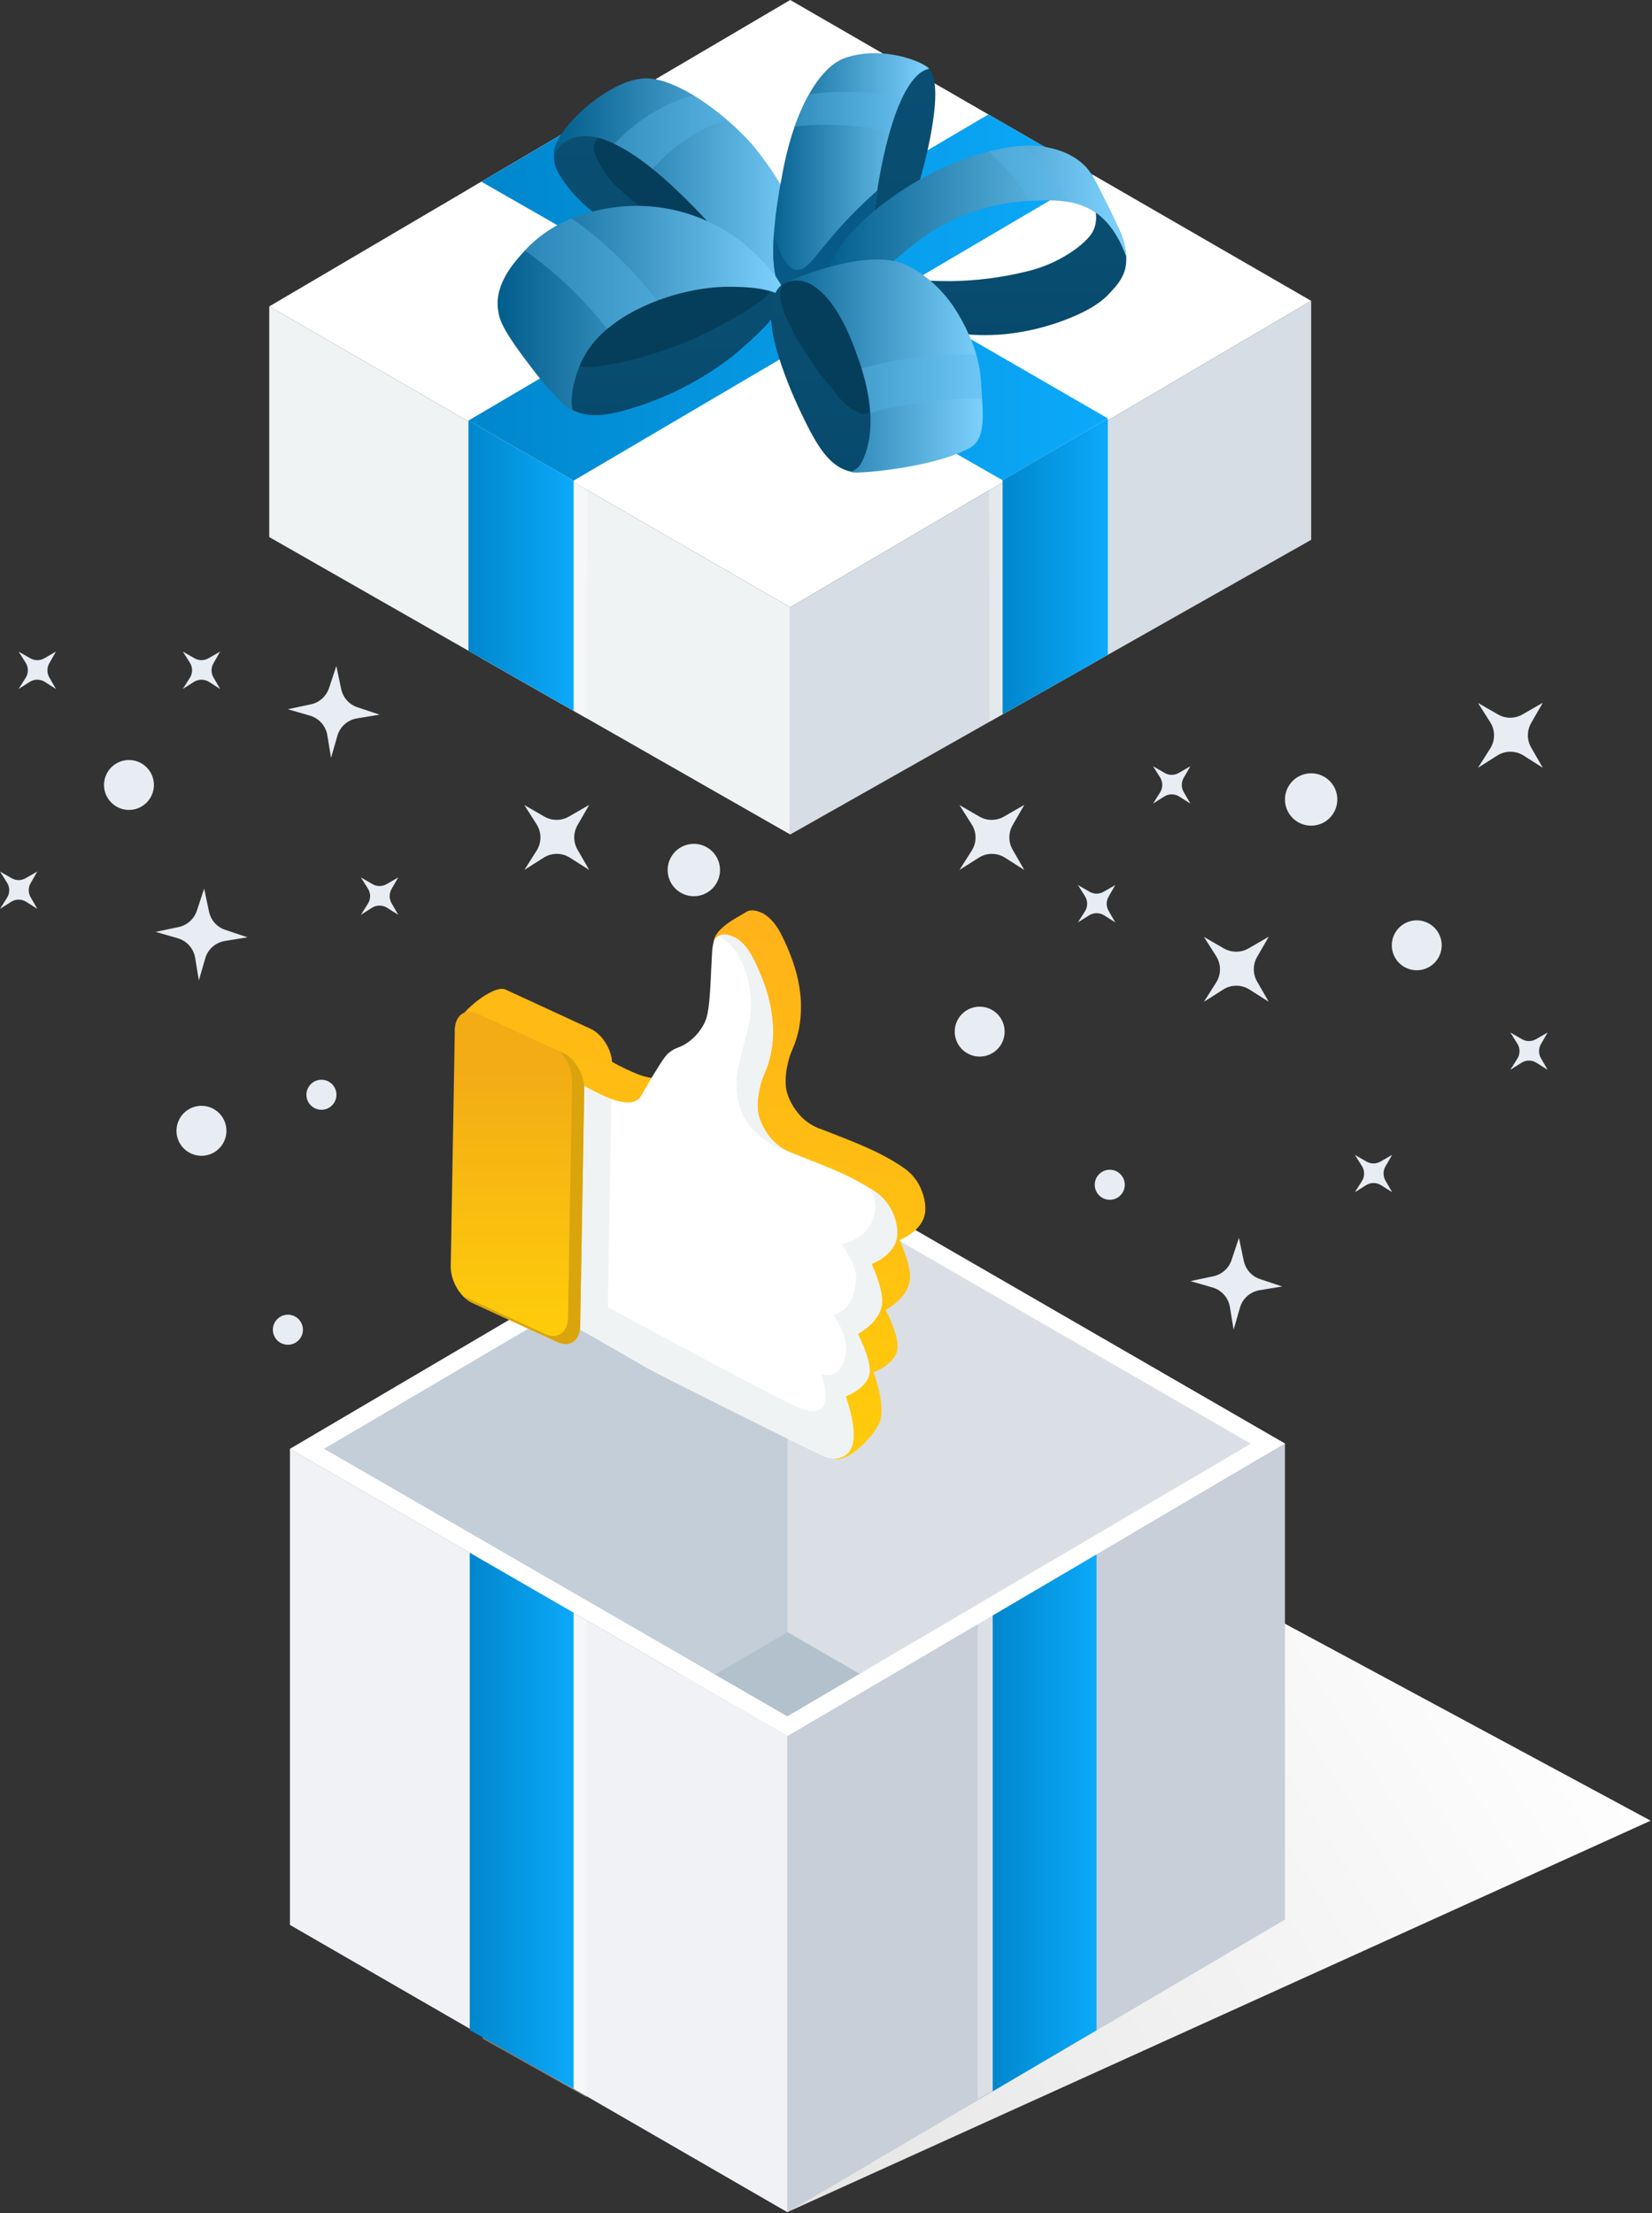 <?xml version="1.0" encoding="UTF-8"?>
<svg width="112px" height="150px" viewBox="0 0 112 150" version="1.1" xmlns="http://www.w3.org/2000/svg" xmlns:xlink="http://www.w3.org/1999/xlink">
    <rect x="0" y="0" width="112" height="150" fill="#333333" stroke="none"/>
    <title>1551 [Converted]</title>
    <defs>
        <linearGradient x1="23.326%" y1="60.006%" x2="98.975%" y2="34.586%" id="linearGradient-1">
            <stop stop-color="#E5E5E5" offset="0%"></stop>
            <stop stop-color="#FFFFFF" offset="100%"></stop>
        </linearGradient>
        <linearGradient x1="101.854%" y1="50%" x2="0.25%" y2="50%" id="linearGradient-2">
            <stop stop-color="#0CAAFB" offset="0%"></stop>
            <stop stop-color="#0087CD" offset="100%"></stop>
        </linearGradient>
        <linearGradient x1="101.854%" y1="50%" x2="0.25%" y2="50%" id="linearGradient-3">
            <stop stop-color="#0CAAFB" offset="0%"></stop>
            <stop stop-color="#0087CD" offset="100%"></stop>
        </linearGradient>
        <linearGradient x1="101.854%" y1="50%" x2="0.25%" y2="50%" id="linearGradient-4">
            <stop stop-color="#0CAAFB" offset="0%"></stop>
            <stop stop-color="#0087CD" offset="100%"></stop>
        </linearGradient>
        <linearGradient x1="101.854%" y1="50%" x2="0.25%" y2="50%" id="linearGradient-5">
            <stop stop-color="#0CAAFB" offset="0%"></stop>
            <stop stop-color="#0087CD" offset="100%"></stop>
        </linearGradient>
        <linearGradient x1="101.854%" y1="50%" x2="0.25%" y2="50%" id="linearGradient-6">
            <stop stop-color="#0CAAFB" offset="0%"></stop>
            <stop stop-color="#0087CD" offset="100%"></stop>
        </linearGradient>
        <linearGradient x1="101.854%" y1="50%" x2="0.25%" y2="50%" id="linearGradient-7">
            <stop stop-color="#0CAAFB" offset="0%"></stop>
            <stop stop-color="#0087CD" offset="100%"></stop>
        </linearGradient>
        <linearGradient x1="50%" y1="0%" x2="50%" y2="100%" id="linearGradient-8">
            <stop stop-color="#0A4F73" offset="1.885%"></stop>
            <stop stop-color="#074A6D" offset="100%"></stop>
        </linearGradient>
        <linearGradient x1="50%" y1="0%" x2="50%" y2="100%" id="linearGradient-9">
            <stop stop-color="#0A4F73" offset="1.885%"></stop>
            <stop stop-color="#074A6D" offset="100%"></stop>
        </linearGradient>
        <linearGradient x1="100.067%" y1="50%" x2="0.25%" y2="50%" id="linearGradient-10">
            <stop stop-color="#7FD3FF" offset="0%"></stop>
            <stop stop-color="#005C8B" offset="100%"></stop>
        </linearGradient>
        <linearGradient x1="50%" y1="0%" x2="50%" y2="100%" id="linearGradient-11">
            <stop stop-color="#0A4F73" offset="1.885%"></stop>
            <stop stop-color="#074A6D" offset="100%"></stop>
        </linearGradient>
        <linearGradient x1="101.854%" y1="50%" x2="0.25%" y2="50%" id="linearGradient-12">
            <stop stop-color="#7FD3FF" offset="1.759%"></stop>
            <stop stop-color="#005C8B" offset="100%"></stop>
        </linearGradient>
        <linearGradient x1="101.854%" y1="50%" x2="0.25%" y2="50%" id="linearGradient-13">
            <stop stop-color="#7FD3FF" offset="1.759%"></stop>
            <stop stop-color="#005C8B" offset="100%"></stop>
        </linearGradient>
        <linearGradient x1="50%" y1="0%" x2="50%" y2="100%" id="linearGradient-14">
            <stop stop-color="#0A4F73" offset="1.885%"></stop>
            <stop stop-color="#074A6D" offset="100%"></stop>
        </linearGradient>
        <linearGradient x1="101.854%" y1="50%" x2="0.25%" y2="50%" id="linearGradient-15">
            <stop stop-color="#7FD3FF" offset="1.759%"></stop>
            <stop stop-color="#005C8B" offset="100%"></stop>
        </linearGradient>
        <linearGradient x1="50%" y1="0%" x2="50%" y2="100%" id="linearGradient-16">
            <stop stop-color="#0A4F73" offset="1.885%"></stop>
            <stop stop-color="#074A6D" offset="100%"></stop>
        </linearGradient>
        <linearGradient x1="101.854%" y1="50%" x2="0.25%" y2="50%" id="linearGradient-17">
            <stop stop-color="#7FD3FF" offset="1.759%"></stop>
            <stop stop-color="#005C8B" offset="100%"></stop>
        </linearGradient>
        <linearGradient x1="70.067%" y1="4.998%" x2="50%" y2="100%" id="linearGradient-18">
            <stop stop-color="#FFB318" offset="0%"></stop>
            <stop stop-color="#FFCE0A" offset="100%"></stop>
        </linearGradient>
        <linearGradient x1="50%" y1="15.602%" x2="50%" y2="100%" id="linearGradient-19">
            <stop stop-color="#F3AB16" offset="0%"></stop>
            <stop stop-color="#FFCE0A" offset="100%"></stop>
        </linearGradient>
    </defs>
    <g id="PackUpp" stroke="none" stroke-width="1" fill="none" fill-rule="evenodd">
        <g id="Home" transform="translate(-416, -3512)" fill-rule="nonzero">
            <g id="1551-[Converted]" transform="translate(416, 3512)">
                <polygon id="Path" fill="url(#linearGradient-1)" points="19.656 130.454 53.386 149.928 111.91 123.4 68.212 99.876"></polygon>
                <polygon id="Path" fill="#C3CED8" points="19.656 98.204 53.386 117.678 87.115 97.842 53.386 78.368"></polygon>
                <polygon id="Path" fill="#DADFE5" points="53.386 78.368 53.386 117.678 53.386 117.678 87.115 97.842 53.386 78.368"></polygon>
                <polygon id="Path" fill="#B2C1CC" points="19.656 130.454 53.386 149.928 87.115 130.094 53.386 110.62"></polygon>
                <path d="M19.656,98.204 L53.389,117.678 L87.115,97.85 L53.384,78.364 L19.656,98.204 Z M84.799,97.85 L53.379,116.329 L21.971,98.194 L53.391,79.718 L84.799,97.85 Z" id="Shape" fill="#FFFFFF"></path>
                <polygon id="Path" fill="#F1F2F6" points="19.656 130.454 53.386 149.928 53.386 117.678 19.656 98.204"></polygon>
                <polygon id="Path" fill="#C8CFD9" points="53.386 149.928 87.115 130.094 87.115 97.842 53.386 117.678"></polygon>
                <polygon id="Path" fill="#FFFFFF" opacity="0.352" points="32.72 138.175 39.761 142.14 39.761 109.811 32.72 105.801"></polygon>
                <polygon id="Path" fill="url(#linearGradient-2)" points="31.846 137.592 38.887 141.557 38.887 109.307 31.846 105.241"></polygon>
                <polygon id="Path" fill="#FFFFFF" opacity="0.352" points="66.282 142.263 73.323 138.121 73.323 105.87 66.282 110.011"></polygon>
                <polygon id="Path" fill="url(#linearGradient-3)" points="67.302 141.745 74.343 137.605 74.343 105.354 67.302 109.493"></polygon>
                <path d="M90.666,54.187 C90.666,55.167 89.872,55.962 88.891,55.962 C87.911,55.962 87.116,55.167 87.116,54.187 C87.116,53.206 87.911,52.412 88.891,52.412 C89.872,52.412 90.666,53.206 90.666,54.187 L90.666,54.187 Z" id="Path" fill="#E7EDF3"></path>
                <circle id="Oval" fill="#E7EDF3" transform="translate(47.04, 58.968) rotate(-22.34) translate(-47.04, -58.968) " cx="47.04" cy="58.968" r="1.775"></circle>
                <polygon id="Path" fill="#FFFFFF" points="18.255 20.769 53.574 41.16 88.893 20.391 53.574 0"></polygon>
                <polygon id="Path" fill="#F0F3F4" points="18.255 36.401 53.574 56.559 53.574 41.16 18.255 20.769"></polygon>
                <polygon id="Path" fill="#FFFFFF" opacity="0.35" points="31.598 12.922 67.061 33.229 74.171 29.024 38.939 8.605"></polygon>
                <polygon id="Path" fill="#D6DDE5" points="53.574 56.559 88.893 36.588 88.893 20.391 53.574 41.16"></polygon>
                <polygon id="Path" fill="#FFFFFF" opacity="0.35" points="67.087 48.917 74.219 44.885 74.219 28.949 67.061 33.229"></polygon>
                <polygon id="Path" fill="url(#linearGradient-4)" points="32.633 12.314 67.973 32.551 75.105 28.358 39.924 8.027"></polygon>
                <polygon id="Path" fill="#FFFFFF" opacity="0.35" points="32.828 29.152 39.817 33.216 75.18 12.504 68.078 8.404"></polygon>
                <polygon id="Path" fill="url(#linearGradient-5)" points="31.759 28.505 38.89 32.578 74.112 11.858 67.009 7.757"></polygon>
                <polygon id="Path" fill="#FFFFFF" opacity="0.35" points="32.633 44.625 39.763 48.696 39.817 33.216 32.633 29.021"></polygon>
                <polygon id="Path" fill="url(#linearGradient-6)" points="31.759 44.109 38.89 48.178 38.89 32.578 31.759 28.505"></polygon>
                <polygon id="Path" fill="url(#linearGradient-7)" points="67.973 48.416 75.105 44.384 75.105 28.358 67.973 32.551"></polygon>
                <path d="M42.876,8.866 C40.495,7.991 39.452,8.27 38.844,8.641 C38.751,8.699 37.621,9.411 37.557,10.566 C37.526,11.119 37.752,11.564 37.995,11.954 C39.038,13.642 40.579,14.659 40.98,14.918 C43.79,16.736 45.195,17.643 45.838,17.971 C49.852,20.019 52.737,21.491 53.478,20.677 C54.385,19.677 51.56,15.765 50.383,14.307 C49.788,13.57 47.191,10.448 42.876,8.866 Z" id="Path" fill="url(#linearGradient-8)"></path>
                <path d="M48.611,12.517 C48.611,12.517 46.882,11.085 41.838,9.382 C41.51,9.269 40.813,9.054 40.528,9.346 C40.312,9.605 40.222,9.947 40.281,10.279 C40.551,11.235 41.476,12.334 41.628,12.485 C43.052,13.845 44.656,15.003 46.397,15.924 C51.586,18.272 52.606,18.608 52.977,18.19 C53.487,17.61 51.044,14.532 48.611,12.517 Z" id="Path" fill="#053E5B"></path>
                <path d="M73.698,12.684 C73.547,12.775 74.681,14.099 74.189,15.468 C74.112,15.681 73.903,16.153 72.947,16.864 C71.929,17.605 70.772,18.132 69.545,18.413 C67.865,18.821 66.144,19.037 64.415,19.055 C59.401,19.055 56.751,17.936 56.496,18.563 C56.273,19.104 58.079,20.417 59.384,21.095 C59.658,21.239 60.462,21.64 62.122,22.045 C63.616,22.41 65.584,22.89 68.17,22.646 C69.651,22.493 71.104,22.133 72.485,21.575 C74.203,20.884 74.869,20.265 75.213,19.885 C75.501,19.57 76.146,18.965 76.31,18.105 C76.769,15.688 73.927,12.545 73.698,12.684 Z" id="Path" fill="url(#linearGradient-9)"></path>
                <path d="M51.233,10.078 C49.87,8.374 46.23,5.302 43.777,5.311 C41.281,5.32 37.335,8.943 37.554,10.566 C37.8,9.94 38.335,9.472 38.989,9.313 C42.283,8.361 47.882,14.951 48.996,16.136 C50.83,18.085 53.756,19.977 54.67,19.282 C55.292,18.807 54.834,17.245 54.418,15.829 C54.262,15.287 53.551,12.991 51.233,10.078 Z" id="Path" fill="url(#linearGradient-10)"></path>
                <path d="M62.88,4.569 C62.158,4.145 60.809,5.224 60.485,5.489 C57.175,8.152 57.262,13.744 57.305,14.907 C57.372,16.7 57.775,20.083 58.716,20.18 C59.566,20.266 60.495,17.643 61.811,13.931 C62.826,11.068 63.612,7.315 63.365,5.671 C63.252,4.949 63.092,4.693 62.88,4.569 Z" id="Path" fill="url(#linearGradient-11)"></path>
                <path d="M57.293,3.927 C55.719,4.462 53.977,7.053 53.112,11.42 C51.802,18.003 52.7,19.313 53.044,19.672 C54.267,20.949 56.797,21.133 58.035,20.085 C58.741,19.487 58.744,18.789 59.027,16.194 C60.354,4.076 63.106,4.785 62.979,4.642 C62.582,4.199 59.882,3.046 57.293,3.927 Z" id="Path" fill="url(#linearGradient-12)"></path>
                <path d="M57.84,14.463 C55.408,16.942 54.835,18.382 54.008,18.296 C53.528,18.246 52.981,17.684 52.471,15.84 C52.269,18.671 52.798,19.418 53.044,19.675 C54.267,20.953 56.797,21.136 58.035,20.088 C58.741,19.49 58.744,18.793 59.027,16.197 C59.16,14.982 59.307,13.904 59.465,12.922 C58.983,13.353 58.431,13.86 57.84,14.463 Z" id="Path" fill="#075A87"></path>
                <path d="M73.403,11.103 C72.488,10.284 71.438,10.071 70.857,9.956 C70.39,9.87 68.903,9.639 66.061,10.551 C64.021,11.213 62.098,12.192 60.362,13.451 C57.231,15.701 56.396,17.545 56.104,18.313 C55.654,19.51 55.891,19.787 55.965,19.849 C56.304,20.155 57.468,20.402 59.14,18.95 C61.254,17.111 62.479,15.979 64.249,15.069 C66.011,14.19 67.939,13.692 69.906,13.608 C71.358,13.546 72.896,13.48 74.275,14.407 C75.809,15.437 76.344,17.484 76.348,17.34 C76.362,16.29 75.331,14.373 74.702,13.11 C74.119,11.933 73.868,11.52 73.403,11.103 Z" id="Path" fill="url(#linearGradient-13)"></path>
                <path d="M48.816,18.535 C45.796,18.431 44.374,18.709 42.439,19.615 C41.251,20.183 40.18,20.968 39.28,21.93 C38.811,22.432 38.395,22.981 38.039,23.568 C37.48,24.45 37.402,24.83 37.372,25.01 C37.283,25.53 37.352,26.065 37.57,26.545 C37.838,27.087 38.279,27.524 38.823,27.788 C39.915,28.362 41.13,28.133 42.134,27.871 C44.864,27.146 47.421,25.88 49.652,24.149 C50.972,23.039 53.568,20.858 53.044,19.674 C52.746,19.001 51.308,18.622 48.816,18.535 Z" id="Path" fill="url(#linearGradient-14)"></path>
                <path d="M48.593,19.007 C46.868,19.13 45.203,19.249 43.299,20.232 C42.125,20.879 41.07,21.721 40.177,22.721 C39.869,23.084 39.603,23.482 39.386,23.907 C39.162,24.318 39.059,24.526 39.11,24.658 C39.3,25.089 40.844,24.822 41.797,24.619 C43.688,24.232 45.53,23.635 47.289,22.841 C48.391,22.303 52.639,20.232 52.348,19.323 C52.163,18.757 50.261,18.888 48.593,19.007 Z" id="Path" fill="#053E5B"></path>
                <path d="M50.728,16.754 C48.223,14.605 44.922,13.623 41.65,14.052 C40.654,14.189 37.733,14.633 35.568,16.999 C34.877,17.753 33.544,19.212 33.758,20.939 C33.85,21.68 34.004,22.297 36.224,25.168 C37.652,27.013 38.889,28.032 38.823,27.788 C38.591,26.912 38.987,25.305 39.585,24.185 C41.26,21.074 46.122,19.453 49.344,19.436 C52.611,19.415 53.098,20.189 53.098,20.189 C53.494,19.466 51.642,17.546 50.728,16.754 Z" id="Path" fill="url(#linearGradient-15)"></path>
                <path d="M45.449,7.02 C44.016,7.669 42.727,8.597 41.656,9.75 C42.579,10.217 43.446,10.787 44.24,11.45 C45.351,10.197 46.713,9.193 48.237,8.502 C48.583,8.347 48.922,8.217 49.251,8.104 C48.544,7.5 47.791,6.952 46.998,6.467 C46.469,6.614 45.951,6.799 45.449,7.02 L45.449,7.02 Z" id="Path" fill="#58B7E8" opacity="0.401"></path>
                <path d="M56.984,6.229 C56.272,6.244 55.561,6.294 54.855,6.382 C54.464,7.08 54.135,7.813 53.872,8.569 C54.426,8.512 55.007,8.473 55.615,8.461 C57.197,8.431 58.777,8.578 60.326,8.9 C60.546,8.101 60.835,7.321 61.189,6.572 C59.802,6.318 58.393,6.203 56.984,6.229 L56.984,6.229 Z" id="Path" fill="#58B7E8" opacity="0.401"></path>
                <path d="M69.28,9.888 C68.524,9.944 67.775,10.072 67.043,10.269 C68.136,11.231 69.069,12.361 69.807,13.616 L69.91,13.616 C70.751,13.58 71.618,13.544 72.47,13.698 C71.645,12.248 70.564,10.958 69.28,9.892 L69.28,9.888 Z" id="Path" fill="#58B7E8" opacity="0.401"></path>
                <path d="M39.816,15.585 C39.463,15.309 39.111,15.049 38.763,14.803 C37.557,15.287 36.473,16.031 35.587,16.981 C35.938,17.228 36.291,17.491 36.647,17.769 C38.328,19.09 39.844,20.61 41.16,22.295 C42.171,21.472 43.313,20.824 44.538,20.379 C43.173,18.588 41.586,16.977 39.816,15.585 Z" id="Path" fill="#58B7E8" opacity="0.401"></path>
                <path d="M58.549,25.166 C57.966,22.741 56.219,19.225 54.087,19.012 C52.449,18.848 51.84,20.751 52.593,23.509 C52.757,24.084 53.322,26.106 54.822,29.019 C55.69,30.711 56.42,31.52 57.316,31.857 C57.501,31.926 58.194,32.184 58.716,31.78 C59.207,31.397 59.596,30.336 59.435,28.854 C59.008,24.925 58.654,25.61 58.549,25.166 Z" id="Path" fill="url(#linearGradient-16)"></path>
                <path d="M56.014,19.639 C55.919,19.592 55.585,19.444 55.228,19.299 C54.524,19.012 54.372,19.004 54.298,19.002 C53.877,19.002 53.286,19.063 53.099,19.292 C52.14,20.471 54.835,24.265 55.434,25.125 C55.569,25.318 55.896,25.723 56.553,26.532 C57.056,27.151 57.329,27.472 57.802,27.747 C58.15,27.948 58.448,28.12 58.731,28.041 C59.435,27.843 59.538,26.219 59.55,25.877 C59.695,22.49 56.759,20.011 56.014,19.639 Z" id="Path" fill="#053E5B"></path>
                <path d="M65.142,21.593 C64.795,20.967 63.691,19.04 61.433,17.961 C58.425,16.521 51.965,19.733 53.263,19.171 C54.948,18.442 56.767,20.291 58.05,23.92 C58.303,24.642 59.861,28.505 58.407,31.359 C58.079,31.991 57.449,31.962 57.801,32.014 C58.521,32.108 63.532,31.631 65.799,30.328 C66.932,29.672 66.608,27.707 66.508,25.906 C66.442,24.747 66.134,23.379 65.142,21.593 Z" id="Path" fill="url(#linearGradient-17)"></path>
                <path d="M66.188,24.043 C64.501,23.991 62.812,24.101 61.145,24.37 C60.222,24.518 59.308,24.714 58.407,24.96 C58.726,25.943 58.926,26.961 59.003,27.992 C61.47,27.308 64.023,26.985 66.583,27.033 C66.558,26.659 66.527,26.283 66.508,25.913 C66.472,25.279 66.364,24.652 66.188,24.043 L66.188,24.043 Z" id="Path" fill="#58B7E8" opacity="0.401"></path>
                <path d="M68.111,69.92 C68.111,70.604 67.699,71.221 67.067,71.483 C66.434,71.745 65.707,71.6 65.223,71.116 C64.739,70.633 64.595,69.905 64.856,69.273 C65.118,68.641 65.735,68.229 66.419,68.229 C66.868,68.228 67.299,68.406 67.616,68.724 C67.933,69.041 68.111,69.472 68.111,69.92 L68.111,69.92 Z" id="Path" fill="#E7EDF3"></path>
                <path d="M15.352,76.641 C15.353,77.326 14.94,77.944 14.308,78.206 C13.675,78.469 12.946,78.324 12.462,77.84 C11.977,77.355 11.832,76.627 12.095,75.994 C12.357,75.361 12.975,74.949 13.66,74.949 C14.595,74.949 15.352,75.707 15.352,76.641 Z" id="Path" fill="#E7EDF3"></path>
                <path d="M10.078,52.163 C10.651,52.899 10.52,53.962 9.783,54.536 C9.047,55.111 7.985,54.979 7.41,54.243 C6.835,53.507 6.966,52.445 7.701,51.87 C8.439,51.295 9.502,51.426 10.078,52.163 L10.078,52.163 Z" id="Path" fill="#E7EDF3"></path>
                <path d="M20.322,89.499 C20.668,89.943 20.589,90.583 20.145,90.928 C19.702,91.274 19.062,91.195 18.716,90.752 C18.37,90.308 18.449,89.668 18.892,89.322 C19.105,89.156 19.376,89.081 19.644,89.114 C19.912,89.148 20.156,89.286 20.322,89.499 Z" id="Path" fill="#E7EDF3"></path>
                <path d="M22.595,73.572 C22.849,73.897 22.882,74.342 22.679,74.701 C22.476,75.059 22.078,75.261 21.669,75.21 C21.26,75.16 20.921,74.869 20.811,74.472 C20.701,74.075 20.841,73.651 21.165,73.397 C21.609,73.051 22.249,73.129 22.595,73.572 Z" id="Path" fill="#E7EDF3"></path>
                <path d="M76.041,79.674 C76.387,80.117 76.308,80.757 75.865,81.103 C75.421,81.449 74.781,81.37 74.435,80.926 C74.089,80.483 74.168,79.843 74.612,79.497 C74.825,79.331 75.095,79.256 75.363,79.289 C75.631,79.322 75.875,79.461 76.041,79.674 Z" id="Path" fill="#E7EDF3"></path>
                <path d="M97.385,63.029 C97.96,63.766 97.829,64.829 97.092,65.404 C96.356,65.978 95.293,65.847 94.718,65.111 C94.143,64.374 94.274,63.311 95.011,62.736 C95.365,62.46 95.814,62.336 96.259,62.391 C96.704,62.446 97.109,62.676 97.385,63.029 Z" id="Path" fill="#E7EDF3"></path>
                <path d="M38.571,55.344 L39.947,54.552 L39.154,55.927 C38.859,56.441 38.859,57.073 39.154,57.586 L39.947,58.962 L38.636,58.13 C38.094,57.786 37.402,57.786 36.86,58.13 L35.55,58.962 L36.383,57.652 C36.725,57.109 36.725,56.418 36.383,55.875 L35.55,54.565 L36.925,55.358 C37.438,55.643 38.063,55.638 38.571,55.344 Z" id="Path" fill="#E7EDF3"></path>
                <path d="M84.642,64.281 L86.017,63.488 L85.225,64.864 C84.93,65.377 84.93,66.009 85.225,66.522 L86.017,67.898 L84.707,67.066 C84.166,66.722 83.474,66.722 82.932,67.066 L81.622,67.898 L82.454,66.588 C82.796,66.045 82.796,65.354 82.454,64.811 L81.622,63.501 L82.998,64.294 C83.51,64.579 84.134,64.574 84.642,64.281 L84.642,64.281 Z" id="Path" fill="#E7EDF3"></path>
                <path d="M103.222,48.421 L104.597,47.63 L103.806,49.005 C103.51,49.518 103.51,50.15 103.806,50.663 L104.597,52.038 L103.287,51.206 C102.745,50.864 102.054,50.864 101.512,51.206 L100.202,52.038 L101.034,50.728 C101.378,50.186 101.378,49.495 101.034,48.953 L100.202,47.643 L101.578,48.434 C102.089,48.721 102.715,48.716 103.222,48.421 L103.222,48.421 Z" id="Path" fill="#E7EDF3"></path>
                <path d="M22.302,46.649 L22.803,45.142 L23.13,46.697 C23.25,47.277 23.67,47.749 24.233,47.936 L25.737,48.437 L24.201,48.689 C23.568,48.793 23.051,49.253 22.873,49.87 L22.443,51.367 L22.191,49.831 C22.086,49.197 21.627,48.68 21.01,48.503 L19.508,48.069 L21.062,47.741 C21.64,47.623 22.112,47.207 22.302,46.649 L22.302,46.649 Z" id="Path" fill="#E7EDF3"></path>
                <path d="M13.341,61.736 L13.842,60.229 L14.17,61.785 C14.29,62.365 14.71,62.837 15.272,63.023 L16.777,63.526 L15.241,63.778 C14.607,63.882 14.09,64.341 13.913,64.959 L13.482,66.455 L13.23,64.918 C13.125,64.285 12.666,63.768 12.049,63.591 L10.552,63.16 L12.106,62.833 C12.683,62.712 13.153,62.294 13.341,61.736 Z" id="Path" fill="#E7EDF3"></path>
                <path d="M83.494,85.405 L83.995,83.898 L84.323,85.453 C84.442,86.033 84.862,86.505 85.425,86.692 L86.93,87.193 L85.394,87.447 C84.76,87.551 84.244,88.01 84.066,88.626 L83.635,90.124 L83.383,88.587 C83.279,87.953 82.819,87.437 82.202,87.26 L80.705,86.83 L82.259,86.502 C82.836,86.381 83.306,85.964 83.494,85.405 L83.494,85.405 Z" id="Path" fill="#E7EDF3"></path>
                <path d="M68.068,55.344 L69.444,54.552 L68.653,55.929 C68.357,56.442 68.357,57.075 68.653,57.588 L69.444,58.963 L68.134,58.132 C67.592,57.788 66.9,57.788 66.359,58.132 L65.049,58.963 L65.88,57.653 C66.224,57.111 66.224,56.419 65.88,55.877 L65.049,54.567 L66.424,55.359 C66.936,55.644 67.561,55.639 68.068,55.344 L68.068,55.344 Z" id="Path" fill="#E7EDF3"></path>
                <path d="M1.741,59.522 L2.53,59.068 L2.076,59.859 C1.906,60.153 1.906,60.516 2.076,60.811 L2.53,61.6 L1.775,61.122 C1.463,60.925 1.067,60.925 0.755,61.122 L-9.30842012e-15,61.6 L0.477,60.845 C0.675,60.534 0.675,60.136 0.477,59.825 L-9.30842012e-15,59.07 L0.789,59.523 C1.084,59.693 1.447,59.693 1.741,59.522 L1.741,59.522 Z" id="Path" fill="#E7EDF3"></path>
                <path d="M104.135,70.433 L104.925,69.979 L104.469,70.769 C104.301,71.063 104.301,71.425 104.469,71.72 L104.925,72.509 L104.168,72.031 C103.857,71.834 103.461,71.834 103.15,72.031 L102.393,72.509 L102.871,71.754 C103.068,71.443 103.068,71.046 102.871,70.734 L102.393,69.979 L103.182,70.433 C103.477,70.603 103.84,70.603 104.135,70.433 L104.135,70.433 Z" id="Path" fill="#E7EDF3"></path>
                <path d="M93.593,78.727 L94.382,78.272 L93.928,79.061 C93.758,79.355 93.758,79.718 93.928,80.013 L94.382,80.803 L93.63,80.329 C93.319,80.132 92.922,80.132 92.61,80.329 L91.855,80.807 L92.334,80.05 C92.53,79.739 92.53,79.343 92.334,79.032 L91.855,78.275 L92.645,78.73 C92.939,78.897 93.299,78.895 93.593,78.727 Z" id="Path" fill="#E7EDF3"></path>
                <path d="M3.007,44.617 L3.796,44.162 L3.341,44.957 C3.172,45.252 3.172,45.614 3.341,45.909 L3.796,46.7 L3.036,46.215 C2.725,46.018 2.329,46.018 2.017,46.215 L1.261,46.693 L1.742,45.94 C1.939,45.629 1.939,45.232 1.742,44.921 L1.264,44.165 L2.055,44.62 C2.35,44.788 2.712,44.786 3.007,44.617 Z" id="Path" fill="#E7EDF3"></path>
                <path d="M26.209,59.926 L26.998,59.471 L26.543,60.26 C26.375,60.556 26.375,60.918 26.543,61.213 L26.998,62.003 L26.242,61.525 C25.931,61.328 25.534,61.328 25.223,61.525 L24.467,62.003 L24.945,61.246 C25.142,60.935 25.142,60.539 24.945,60.228 L24.467,59.471 L25.258,59.926 C25.552,60.095 25.914,60.095 26.209,59.926 L26.209,59.926 Z" id="Path" fill="#E7EDF3"></path>
                <path d="M14.135,44.617 L14.925,44.162 L14.471,44.957 C14.301,45.252 14.301,45.615 14.471,45.909 L14.925,46.7 L14.171,46.215 C13.86,46.019 13.463,46.019 13.151,46.215 L12.396,46.693 L12.874,45.937 C13.071,45.626 13.071,45.229 12.874,44.918 L12.396,44.162 L13.186,44.617 C13.48,44.785 13.841,44.785 14.135,44.617 L14.135,44.617 Z" id="Path" fill="#E7EDF3"></path>
                <path d="M74.822,60.441 L75.612,59.987 L75.157,60.776 C74.987,61.07 74.987,61.433 75.157,61.728 L75.612,62.517 L74.856,62.039 C74.545,61.842 74.148,61.842 73.837,62.039 L73.081,62.517 L73.559,61.762 C73.755,61.45 73.755,61.053 73.559,60.742 L73.081,59.987 L73.87,60.441 C74.164,60.611 74.527,60.611 74.822,60.441 Z" id="Path" fill="#E7EDF3"></path>
                <path d="M79.913,52.389 L80.704,51.933 L80.248,52.724 C80.078,53.019 80.078,53.381 80.248,53.676 L80.704,54.465 L79.947,53.987 C79.636,53.79 79.24,53.79 78.928,53.987 L78.172,54.465 L78.65,53.709 C78.847,53.397 78.847,53.001 78.65,52.69 L78.172,51.933 L78.961,52.389 C79.256,52.559 79.618,52.559 79.913,52.389 L79.913,52.389 Z" id="Path" fill="#E7EDF3"></path>
                <path d="M50.779,93.617 C53.579,95.017 55.497,98.374 56.51,98.843 C57.444,99.27 59.587,97.084 59.736,96.059 C59.915,94.823 59.224,93.016 59.224,93.016 C59.224,93.016 60.74,92.45 60.85,91.403 C60.947,90.493 60.049,88.783 60.049,88.783 C60.049,88.783 61.577,87.989 61.687,86.725 C61.699,86.589 61.699,86.452 61.687,86.316 C61.671,86.167 61.648,86.02 61.618,85.873 C61.602,85.8 61.585,85.724 61.566,85.649 C61.529,85.5 61.485,85.351 61.441,85.209 C61.418,85.136 61.395,85.068 61.371,84.999 C61.3,84.796 61.228,84.611 61.166,84.459 C61.063,84.205 60.986,84.043 60.986,84.043 C60.986,84.043 62.492,83.497 62.71,82.241 C62.817,81.622 62.6,80.825 62.273,80.243 C62.045,79.842 61.734,79.494 61.361,79.222 C61.259,79.145 61.163,79.079 61.073,79.019 C61.009,78.976 60.943,78.937 60.879,78.896 L60.879,78.896 C59.273,77.874 57.475,77.242 55.58,76.495 L55.564,76.495 C55.492,76.467 55.4,76.431 55.302,76.384 C54.866,76.181 54.48,75.886 54.169,75.519 C54.154,75.499 54.133,75.475 54.106,75.444 C54.08,75.413 54.023,75.339 53.974,75.272 C53.692,74.895 53.48,74.471 53.348,74.019 C53.337,73.978 53.32,73.913 53.304,73.821 C53.296,73.775 53.288,73.724 53.281,73.665 C53.24,73.187 53.274,72.704 53.379,72.236 C53.419,72.014 53.474,71.795 53.543,71.581 C53.65,71.268 53.764,71.055 53.885,70.723 C53.912,70.649 53.939,70.57 53.967,70.482 C54.003,70.367 54.066,70.164 54.131,69.888 C54.151,69.796 54.17,69.694 54.19,69.586 C54.258,69.197 54.295,68.804 54.301,68.409 C54.301,68.257 54.301,68.099 54.301,67.936 C54.293,67.736 54.277,67.543 54.255,67.351 C54.219,67.035 54.17,66.729 54.108,66.441 C54.046,66.152 53.966,65.84 53.884,65.573 C53.761,65.17 53.63,64.821 53.514,64.541 C53.32,64.044 53.095,63.561 52.839,63.093 C52.76,62.957 52.673,62.824 52.58,62.697 C52.415,62.464 52.216,62.257 51.989,62.083 C51.947,62.052 51.909,62.016 51.865,61.988 L51.848,61.977 C51.722,61.901 51.016,61.498 50.551,61.834 C50.193,62.093 48.422,62.858 48.377,63.897 C48.275,66.103 49.985,66.992 49.698,67.621 C49.443,68.173 49.048,68.649 48.552,69.002 C47.964,69.429 48.524,70.392 48.003,70.841 C47.876,70.95 46.909,70.022 46.161,71.276 C45.342,72.634 45.359,72.761 45.098,72.922 C44.789,73.112 44.361,73.182 43.354,72.856 C42.719,72.602 42.1,72.308 41.501,71.977 C41.424,71.057 40.806,70.081 40.046,69.732 L34.261,67.064 C33.442,66.688 30.858,68.807 30.842,69.788 L32.461,84.21 C32.445,85.192 33.102,86.302 33.924,86.679 L39.717,89.335 C40.475,89.684 41.117,89.286 41.224,88.451 L42.838,89.374 C43.708,89.866 44.725,90.459 45.917,91.15 L46.266,91.333 L46.474,91.439 C46.778,91.603 47.193,91.806 47.684,92.053 L48.066,92.247 C48.847,92.65 49.791,93.123 50.779,93.617 Z" id="Path" fill="url(#linearGradient-18)"></path>
                <path d="M37.213,72.38 C37.936,72.409 38.556,73.405 40.942,74.316 C42.326,74.843 42.837,74.782 43.195,74.563 C43.456,74.399 43.441,74.275 44.258,72.915 C45.007,71.669 45.19,71.491 45.319,71.381 C45.838,70.934 46.061,71.07 46.647,70.642 C47.143,70.29 47.538,69.814 47.794,69.262 C48.08,68.633 48.136,67.516 48.237,65.309 C48.287,64.271 48.288,63.732 48.645,63.475 C49.136,63.116 49.909,63.596 49.955,63.629 C50.759,64.145 51.2,65.209 51.604,66.182 C52.059,67.26 52.326,68.408 52.392,69.576 C52.433,70.438 52.322,71.3 52.064,72.123 C51.842,72.825 51.645,72.999 51.47,73.872 C51.254,74.946 51.393,75.488 51.439,75.655 C51.602,76.207 51.881,76.718 52.258,77.153 C52.63,77.595 53.11,77.933 53.651,78.136 C55.626,78.915 57.499,79.562 59.157,80.661 C59.653,80.963 60.067,81.384 60.359,81.886 C60.686,82.466 60.902,83.265 60.794,83.884 C60.578,85.132 59.072,85.675 59.072,85.675 C59.072,85.675 59.864,87.336 59.777,88.359 C59.671,89.623 58.14,90.418 58.14,90.418 C58.14,90.418 59.037,92.119 58.941,93.038 C58.831,94.084 57.314,94.651 57.314,94.651 C57.314,94.651 58.005,96.452 57.827,97.693 C57.678,98.722 56.771,99.113 55.837,98.686 C53.92,97.806 44.435,93.044 43.995,92.79 C36.362,88.369 35.946,88.246 34.937,87.567 C32.348,85.793 34.377,72.269 37.213,72.38 Z" id="Path" fill="#FFFFFF"></path>
                <path d="M60.373,81.881 C60.081,81.379 59.668,80.958 59.171,80.656 C59.109,80.614 59.044,80.573 58.98,80.533 C59.196,80.915 59.32,81.342 59.343,81.779 C59.211,84.033 57.043,84.319 57.043,84.319 C57.043,84.319 58.055,85.674 58.038,86.573 C57.999,88.913 56.491,89.119 56.491,89.119 C56.491,89.119 57.547,90.503 57.35,91.739 C57.046,93.652 55.669,93.128 55.669,93.128 C55.669,93.128 56.144,94.507 55.918,95.093 C55.572,95.99 54.58,95.584 53.985,95.327 C51.979,94.444 40.282,88.107 33.822,84.557 C33.965,86.006 34.325,87.126 34.959,87.553 C35.967,88.233 36.383,88.361 44.016,92.777 C44.456,93.033 53.941,97.795 55.859,98.672 C56.792,99.1 57.699,98.709 57.848,97.68 C58.027,96.444 57.336,94.638 57.336,94.638 C57.336,94.638 58.852,94.071 58.962,93.025 C59.058,92.112 58.161,90.404 58.161,90.404 C58.161,90.404 59.689,89.61 59.799,88.346 C59.885,87.323 59.093,85.662 59.093,85.662 C59.093,85.662 60.599,85.118 60.816,83.871 C60.917,83.26 60.701,82.457 60.373,81.881 Z" id="Path" fill="#F0F3F4"></path>
                <path d="M37.213,72.38 C34.377,72.269 32.34,85.793 34.955,87.553 C35.774,88.104 36.987,88.654 41.168,91.048 L41.453,74.497 C39.298,73.615 37.906,72.408 37.213,72.38 Z" id="Path" fill="#F0F3F4"></path>
                <path d="M37.813,90.973 L32.021,88.31 C31.202,87.933 30.547,86.823 30.558,85.842 L30.835,69.794 C30.852,68.812 31.538,68.32 32.358,68.697 L38.144,71.35 C38.962,71.727 39.617,72.837 39.606,73.818 L39.329,89.866 C39.319,90.847 38.633,91.341 37.813,90.973 Z" id="Path" fill="url(#linearGradient-19)"></path>
                <path d="M38.15,71.35 L37.936,71.252 C38.467,71.793 38.771,72.517 38.785,73.276 L38.509,89.324 C38.492,90.306 37.806,90.797 36.986,90.422 L31.415,87.861 C31.59,88.046 31.798,88.196 32.027,88.305 L37.813,90.973 C38.632,91.349 39.319,90.855 39.336,89.874 L39.612,73.826 C39.629,72.837 38.971,71.727 38.15,71.35 Z" id="Path" fill="#DAA40C"></path>
                <path d="M50.72,66.48 C50.898,67.2 50.949,67.945 50.871,68.682 C50.797,69.717 50.602,69.889 50.104,72.151 C49.961,72.692 49.906,73.254 49.941,73.813 C49.965,74.477 50.132,75.128 50.432,75.721 C50.741,76.275 51.166,76.757 51.676,77.134 C52.448,77.714 53.329,78.133 54.267,78.364 L53.666,78.129 C53.125,77.926 52.645,77.588 52.272,77.147 C51.896,76.711 51.617,76.2 51.454,75.648 C51.408,75.485 51.269,74.939 51.485,73.865 C51.66,72.992 51.856,72.819 52.079,72.116 C52.337,71.293 52.448,70.431 52.407,69.57 C52.341,68.402 52.074,67.253 51.619,66.175 C51.215,65.203 50.774,64.138 49.97,63.622 C49.921,63.59 49.2,63.142 48.706,63.439 C49.058,63.626 49.372,63.876 49.634,64.176 C50.342,64.983 50.582,65.933 50.72,66.48 Z" id="Path" fill="#F0F3F4"></path>
                <path d="M57.031,82.621 C56.746,83.481 54.955,83.663 53.029,83.026 C51.103,82.389 49.775,81.175 50.06,80.314 C50.345,79.453 52.135,79.272 54.061,79.909 C55.986,80.546 57.316,81.763 57.031,82.621 Z" id="Path" fill="#FFFFFF"></path>
            </g>
        </g>
    </g>
</svg>